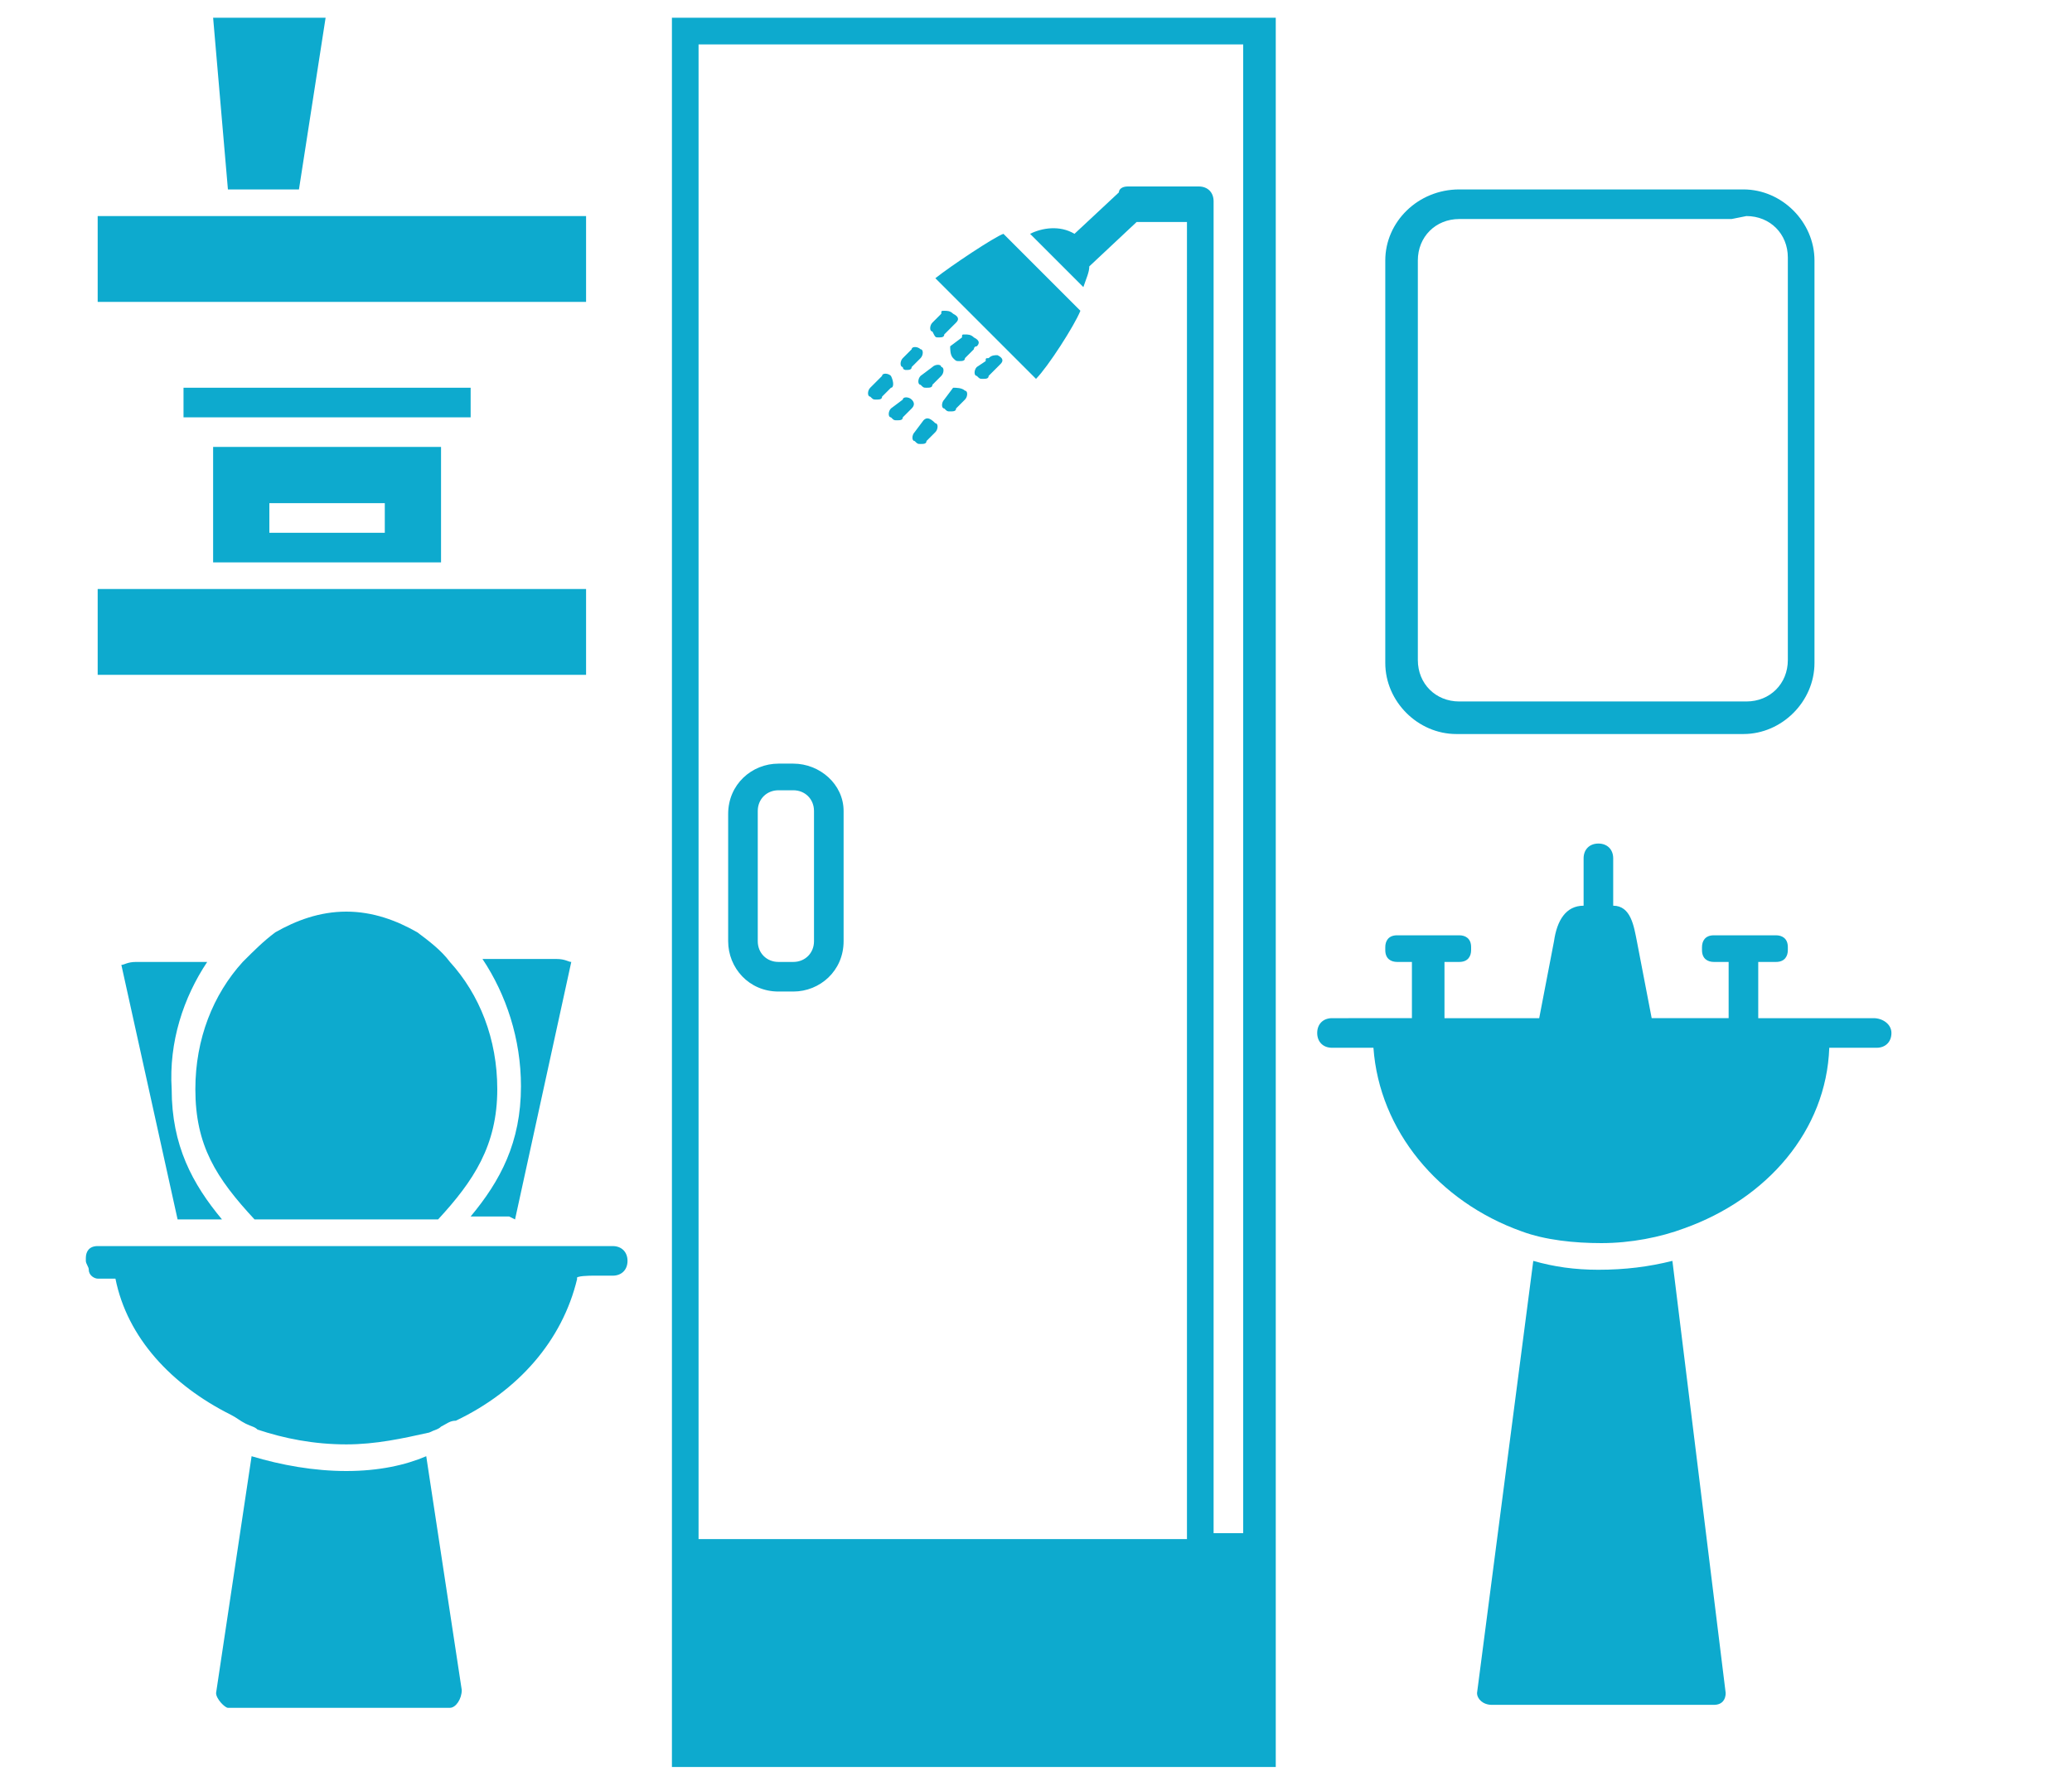 <?xml version="1.0" encoding="utf-8"?>
<!-- Generator: Adobe Illustrator 23.0.2, SVG Export Plug-In . SVG Version: 6.00 Build 0)  -->
<svg version="1.1" id="Layer_1" xmlns="http://www.w3.org/2000/svg" xmlns:xlink="http://www.w3.org/1999/xlink" x="0px" y="0px"
	 viewBox="0 0 70 60" style="enable-background:new 0 0 70 60;" xml:space="preserve">
<style type="text/css">
	.st0{fill:#0DAACE;}
</style>
<g>
	<g>
		<path class="st0" d="M7,32.5H4.6l0,0c-0.3,0-0.4,0.1-0.5,0.1L6,41.2c0.1,0,0.1,0,0.3,0h0.3h0.9c-1-1.2-1.7-2.5-1.7-4.4
			C5.7,35.2,6.2,33.7,7,32.5z"/>
		<path class="st0" d="M17.4,41.2L17.4,41.2l1.9-8.7c-0.1,0-0.2-0.1-0.5-0.1h-2.5c0.8,1.2,1.3,2.7,1.3,4.3c0,1.9-0.7,3.2-1.7,4.4
			h1.3C17.4,41.2,17.4,41.2,17.4,41.2z"/>
		<path class="st0" d="M14.8,41.2c1.2-1.3,2-2.5,2-4.4c0-1.7-0.6-3.2-1.6-4.3c-0.3-0.4-0.7-0.7-1.1-1c-0.7-0.4-1.5-0.7-2.4-0.7
			s-1.7,0.3-2.4,0.7c-0.4,0.3-0.7,0.6-1.1,1c-1,1.1-1.6,2.6-1.6,4.3c0,1.9,0.7,3,2,4.4H14.8z"/>
		<path class="st0" d="M56.5,42.6c-0.8,0.2-1.6,0.3-2.5,0.3c-0.8,0-1.5-0.1-2.2-0.3l-1.9,14.6c0,0.2,0.2,0.4,0.5,0.4h7.5
			c0.3,0,0.4-0.2,0.4-0.4L56.5,42.6C56.5,42.7,56.5,42.7,56.5,42.6z"/>
		<path class="st0" d="M57.9,58.7L57.9,58.7L57.9,58.7z"/>
		<path class="st0" d="M63.3,34.4h-1.1h-2.8v-1.9H60c0.3,0,0.4-0.2,0.4-0.4V32c0-0.3-0.2-0.4-0.4-0.4h-0.7h-0.2h-0.3h-0.2h-0.7
			c-0.3,0-0.4,0.2-0.4,0.4v0.1c0,0.3,0.2,0.4,0.4,0.4h0.5v1.9h-2.6l-0.5-2.6c-0.1-0.5-0.2-1.2-0.8-1.2V29c0-0.3-0.2-0.5-0.5-0.5
			s-0.5,0.2-0.5,0.5v1.6c-0.6,0-0.9,0.5-1,1.2L52,34.4h-3.2v-1.9h0.5c0.3,0,0.4-0.2,0.4-0.4V32c0-0.3-0.2-0.4-0.4-0.4h-0.9h-0.3
			h-0.9c-0.3,0-0.4,0.2-0.4,0.4v0.1c0,0.3,0.2,0.4,0.4,0.4h0.5v1.9h-2.1H45c-0.3,0-0.5,0.2-0.5,0.5s0.2,0.5,0.5,0.5h0.4h0.5l0,0h0.5
			c0.2,2.8,2.2,5.2,5,6.2c0.8,0.3,1.8,0.4,2.7,0.4c1,0,2-0.2,2.8-0.5c2.8-1,4.8-3.3,4.9-6.1h0.5l0,0h0.5h0.6c0.3,0,0.5-0.2,0.5-0.5
			C63.9,34.6,63.6,34.4,63.3,34.4z"/>
		<path class="st0" d="M11.7,49.7c-1.1,0-2.2-0.2-3.2-0.5l-1.2,8c0,0.2,0.3,0.5,0.4,0.5h7.5c0.2,0,0.4-0.3,0.4-0.6l-1.2-7.9
			C13.7,49.5,12.8,49.7,11.7,49.7z"/>
		<path class="st0" d="M20,43.1h0.4h0.3c0.3,0,0.5-0.2,0.5-0.5s-0.2-0.5-0.5-0.5h-0.2H20l0,0h-0.5h-2.4h-0.3H15h-0.3h-1.1H9.4H8.3
			H8.2H6.5l0,0H6.2H6.1H3.8H3.3l0,0c-0.3,0-0.4,0.2-0.4,0.4c0,0.1,0,0.1,0,0.1c0,0.1,0.1,0.2,0.1,0.3c0,0.2,0.2,0.3,0.3,0.3h0.1h0.5
			c0.4,2,1.9,3.6,3.9,4.6C8,47.9,8.1,48,8.3,48.1s0.3,0.1,0.4,0.2c0.9,0.3,1.9,0.5,3,0.5c1,0,1.9-0.2,2.8-0.4
			c0.2-0.1,0.3-0.1,0.4-0.2c0.2-0.1,0.3-0.2,0.5-0.2c2.1-1,3.6-2.7,4.1-4.8C19.4,43.1,20,43.1,20,43.1z"/>
		<path class="st0" d="M31.6,9.4l3.4,3.4c0.4-0.4,1.3-1.8,1.5-2.3l-2.6-2.6C33.6,8,32.1,9,31.6,9.4z"/>
		<path class="st0" d="M31.7,11.4c0.1,0,0.2,0,0.2-0.1l0.3-0.3c0.1-0.1,0.1-0.1,0.1-0.1c0.1-0.1,0.1-0.2-0.1-0.3
			c-0.1-0.1-0.2-0.1-0.3-0.1c-0.1,0-0.1,0-0.1,0.1l-0.3,0.3c-0.1,0.1-0.1,0.3,0,0.3C31.6,11.4,31.6,11.4,31.7,11.4z"/>
		<path class="st0" d="M30.6,12.5c0.1,0,0.2,0,0.2-0.1l0.3-0.3c0.1-0.1,0.1-0.3,0-0.3c-0.1-0.1-0.3-0.1-0.3,0l-0.3,0.3
			c-0.1,0.1-0.1,0.3,0,0.3C30.5,12.5,30.6,12.5,30.6,12.5z"/>
		<path class="st0" d="M30.1,12.7c-0.1-0.1-0.3-0.1-0.3,0l-0.4,0.4c-0.1,0.1-0.1,0.3,0,0.3c0.1,0.1,0.1,0.1,0.2,0.1s0.2,0,0.2-0.1
			l0.3-0.3C30.2,13.1,30.2,12.9,30.1,12.7z"/>
		<path class="st0" d="M32.2,12.1c0.1,0.1,0.1,0.1,0.2,0.1c0.1,0,0.2,0,0.2-0.1l0.3-0.3c0,0,0-0.1,0.1-0.1c0.1-0.1,0.1-0.2-0.1-0.3
			c-0.1-0.1-0.2-0.1-0.3-0.1s-0.1,0-0.1,0.1l-0.4,0.3C32.1,11.8,32.1,12,32.2,12.1z"/>
		<path class="st0" d="M31.5,12.4l-0.4,0.3C31,12.8,31,13,31.1,13c0.1,0.1,0.1,0.1,0.2,0.1s0.2,0,0.2-0.1l0.3-0.3
			c0.1-0.1,0.1-0.3,0-0.3C31.8,12.3,31.6,12.3,31.5,12.4z"/>
		<path class="st0" d="M30.8,13.5c-0.1-0.1-0.3-0.1-0.3,0l-0.4,0.3c-0.1,0.1-0.1,0.3,0,0.3c0.1,0.1,0.1,0.1,0.2,0.1s0.2,0,0.2-0.1
			l0.3-0.3C30.9,13.7,30.9,13.6,30.8,13.5z"/>
		<path class="st0" d="M33.4,12.1c-0.1,0-0.1,0-0.1,0.1L33,12.4c-0.1,0.1-0.1,0.3,0,0.3c0.1,0.1,0.1,0.1,0.2,0.1s0.2,0,0.2-0.1
			l0.3-0.3c0.1-0.1,0.1-0.1,0.1-0.1c0.1-0.1,0.1-0.2-0.1-0.3C33.6,12,33.5,12,33.4,12.1z"/>
		<path class="st0" d="M32.2,13.1l-0.3,0.4c-0.1,0.1-0.1,0.3,0,0.3c0.1,0.1,0.1,0.1,0.2,0.1c0.1,0,0.2,0,0.2-0.1l0.3-0.3
			c0.1-0.1,0.1-0.3,0-0.3C32.5,13.1,32.3,13.1,32.2,13.1z"/>
		<path class="st0" d="M31.2,14.2l-0.3,0.4c-0.1,0.1-0.1,0.3,0,0.3C31,15,31,15,31.1,15s0.2,0,0.2-0.1l0.3-0.3
			c0.1-0.1,0.1-0.3,0-0.3C31.4,14.1,31.3,14.1,31.2,14.2z"/>
		<path class="st0" d="M46.8,8.8v0.5v13.1c0,1.3,1.1,2.4,2.4,2.4h9.2h0.5c1.3,0,2.4-1.1,2.4-2.4V8.8c0-1.3-1.1-2.4-2.4-2.4h-9.6
			C47.9,6.4,46.8,7.5,46.8,8.8z M59,7.3c0.8,0,1.4,0.6,1.4,1.4v0.5v13.1c0,0.8-0.6,1.4-1.4,1.4h-9.7c-0.8,0-1.4-0.6-1.4-1.4V8.8
			c0-0.8,0.6-1.4,1.4-1.4h9.2L59,7.3L59,7.3z"/>
		<path class="st0" d="M22.7,51.9v7.8h17.4h1h1h1V0.6H22.7V51.9L22.7,51.9z M23.6,1.5H42v50.3h-1v-45c0-0.3-0.2-0.5-0.5-0.5h-2.4
			c-0.2,0-0.3,0.1-0.3,0.2l-1.5,1.4c-0.5-0.3-1.1-0.2-1.5,0l1.8,1.8c0.1-0.3,0.2-0.5,0.2-0.7l1.6-1.5h1.7V52H23.6V1.5z"/>
		<path class="st0" d="M26.8,25.8h-0.5c-0.9,0-1.7,0.7-1.7,1.7v4.3c0,0.9,0.7,1.7,1.7,1.7h0.5c0.9,0,1.7-0.7,1.7-1.7v-4.4
			C28.5,26.5,27.7,25.8,26.8,25.8z M27.5,31.8c0,0.4-0.3,0.7-0.7,0.7h-0.5c-0.4,0-0.7-0.3-0.7-0.7v-4.4c0-0.4,0.3-0.7,0.7-0.7h0.5
			c0.4,0,0.7,0.3,0.7,0.7V31.8z"/>
		<rect x="3.3" y="19.9" class="st0" width="16.5" height="2.9"/>
		<rect x="3.3" y="7.3" class="st0" width="16.5" height="2.9"/>
		<polygon class="st0" points="10.1,6.4 11,0.6 7.2,0.6 7.7,6.4 		"/>
		<path class="st0" d="M14.9,19v-3.9H7.2V19H14.9z M9.1,17H13v1H9.1V17z"/>
		<rect x="6.2" y="13.1" class="st0" width="9.7" height="1"/>
	</g>
</g>
</svg>
